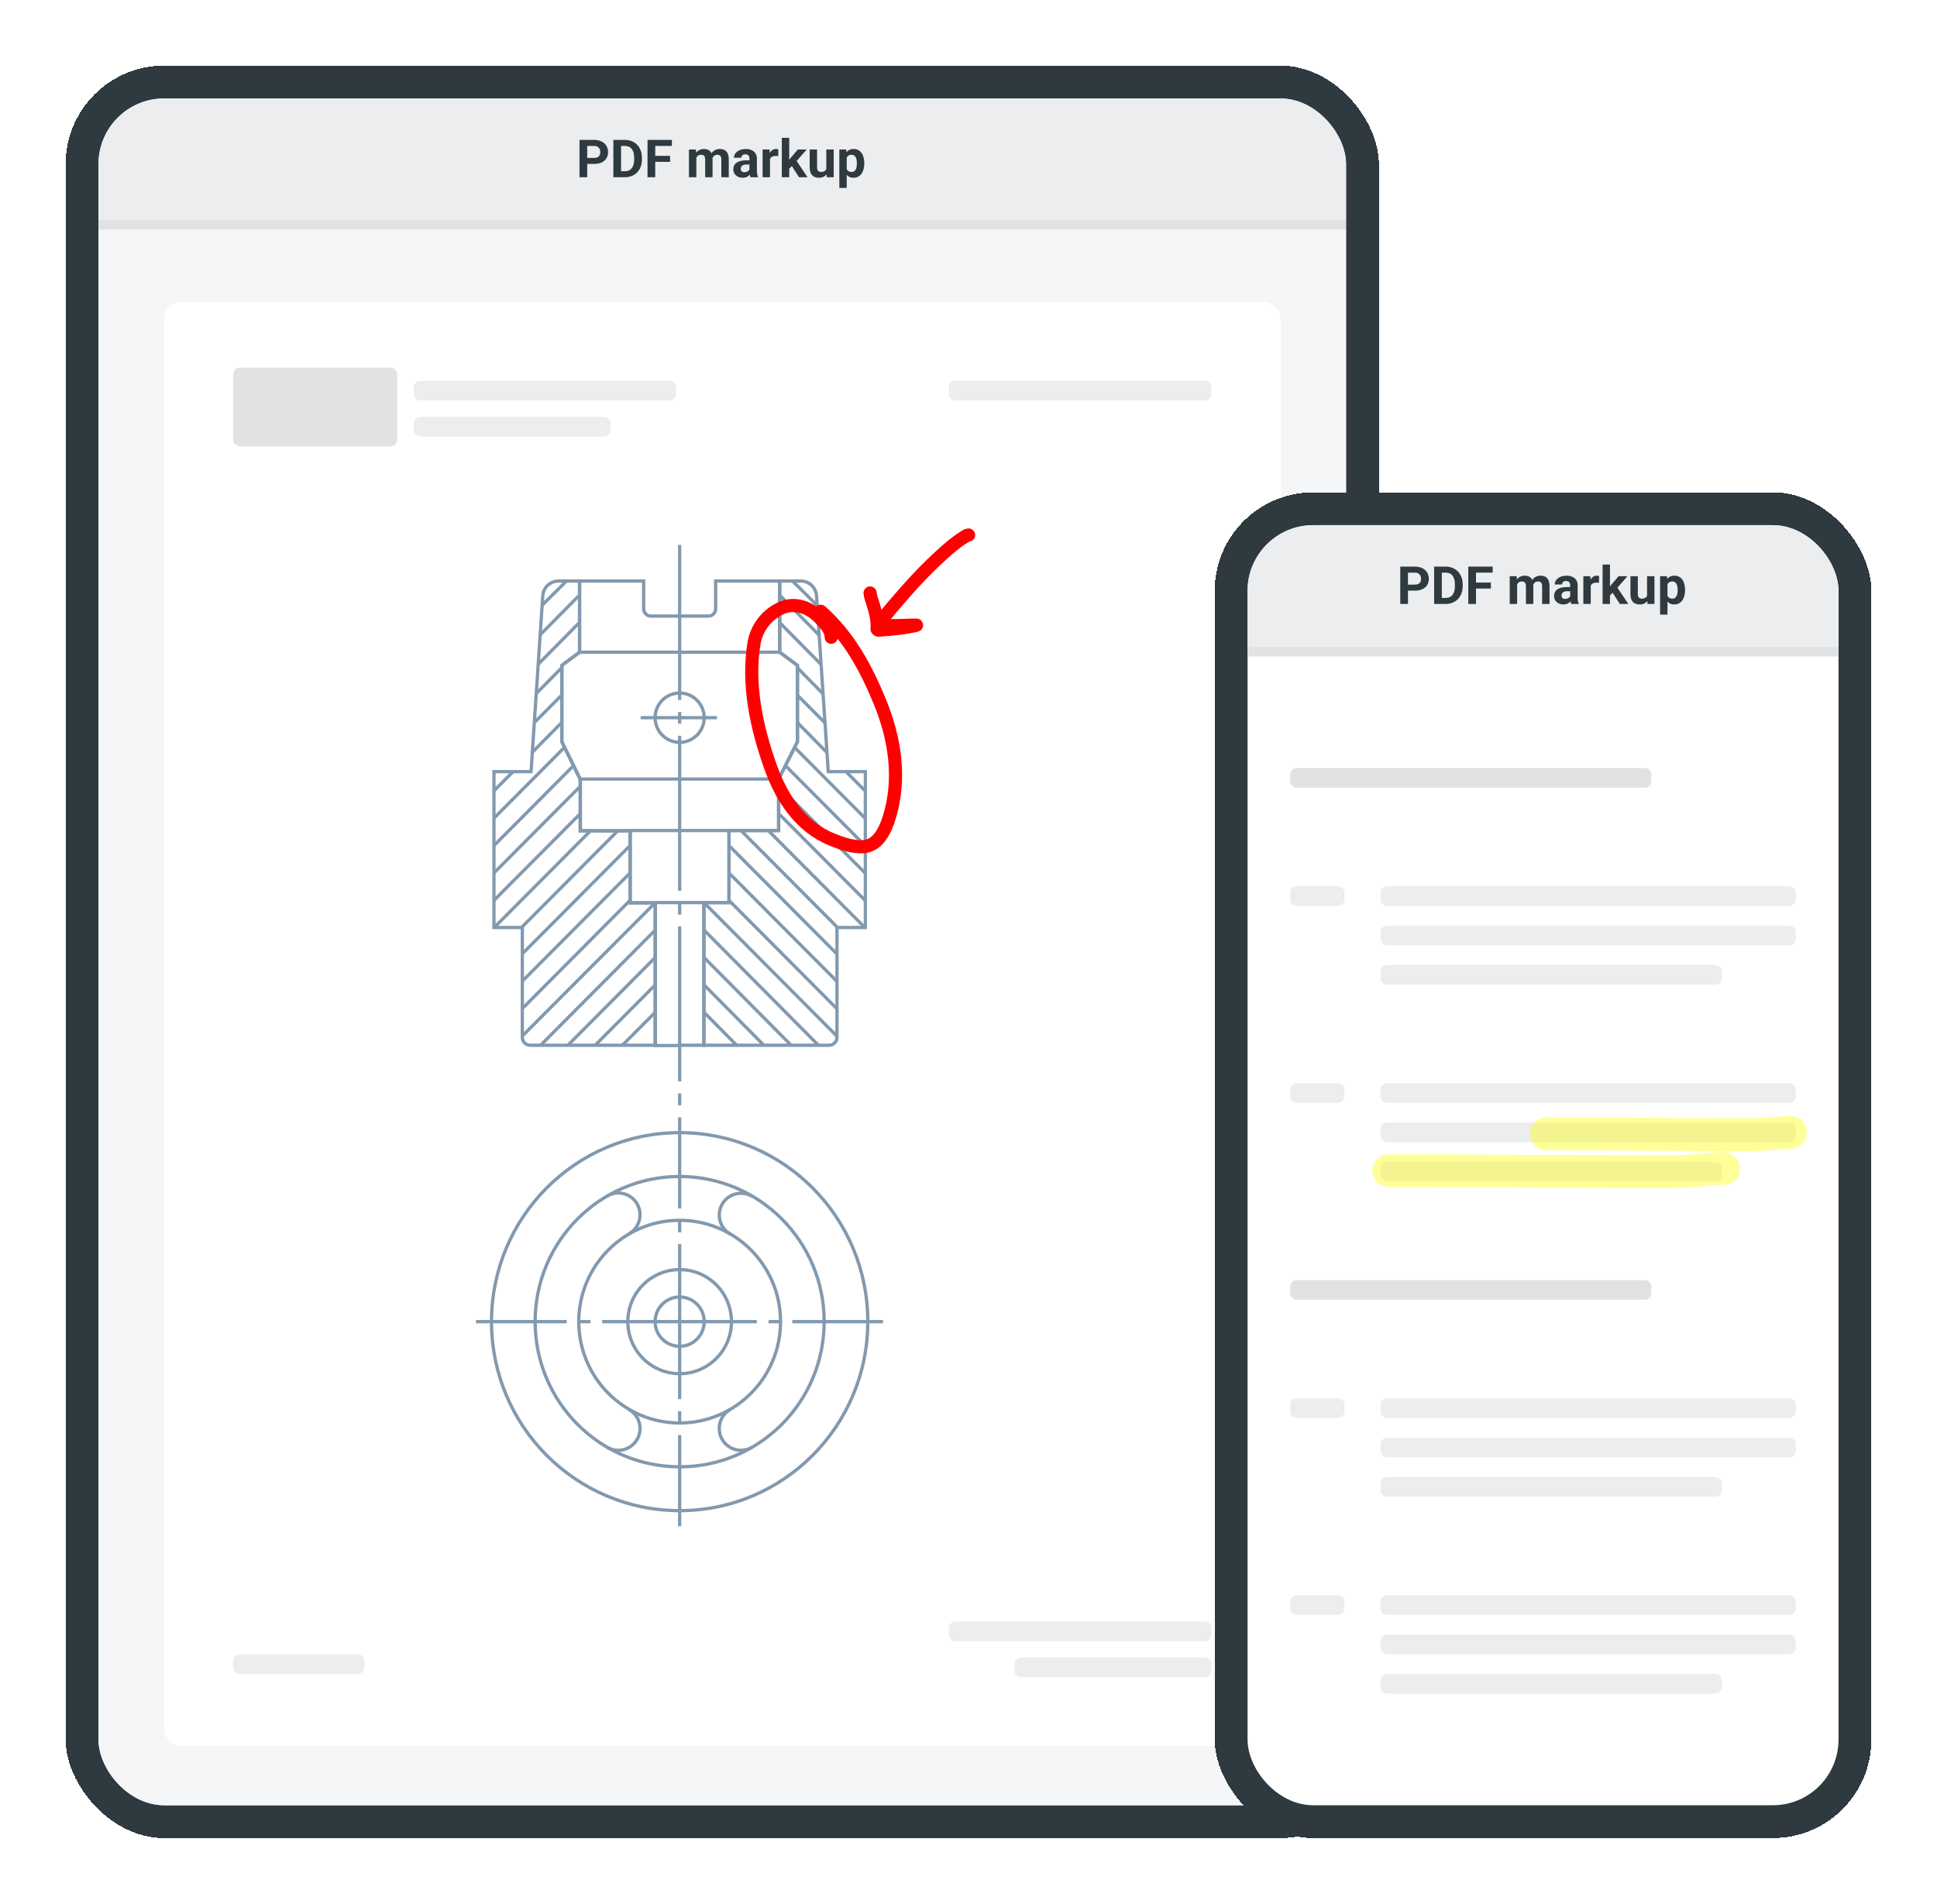 <svg width="590" height="580" viewBox="0 0 590 580" fill="none" xmlns="http://www.w3.org/2000/svg">
<g filter="url(#filter0_d_8_5868)">
<rect x="20" y="15" width="400" height="540" rx="30" fill="#2E3940" shape-rendering="crispEdges"/>
<g clip-path="url(#clip0_8_5868)">
<rect x="30" y="25" width="380" height="520" rx="20" fill="white"/>
<rect width="380" height="37" transform="translate(30 25)" fill="#EBEDEF"/>
<path d="M180.945 44.945H178.047V43.117H180.945C181.393 43.117 181.758 43.044 182.039 42.898C182.32 42.747 182.526 42.539 182.656 42.273C182.786 42.008 182.852 41.708 182.852 41.375C182.852 41.036 182.786 40.721 182.656 40.43C182.526 40.138 182.32 39.904 182.039 39.727C181.758 39.55 181.393 39.461 180.945 39.461H178.859V49H176.516V37.625H180.945C181.836 37.625 182.599 37.786 183.234 38.109C183.875 38.427 184.365 38.867 184.703 39.43C185.042 39.992 185.211 40.635 185.211 41.359C185.211 42.094 185.042 42.729 184.703 43.266C184.365 43.802 183.875 44.216 183.234 44.508C182.599 44.8 181.836 44.945 180.945 44.945ZM190.32 49H187.844L187.859 47.172H190.32C190.935 47.172 191.453 47.034 191.875 46.758C192.297 46.477 192.615 46.068 192.828 45.531C193.047 44.995 193.156 44.346 193.156 43.586V43.031C193.156 42.448 193.094 41.935 192.969 41.492C192.849 41.05 192.669 40.677 192.43 40.375C192.19 40.073 191.896 39.846 191.547 39.695C191.198 39.539 190.797 39.461 190.344 39.461H187.797V37.625H190.344C191.104 37.625 191.799 37.755 192.43 38.016C193.065 38.271 193.615 38.638 194.078 39.117C194.542 39.596 194.898 40.169 195.148 40.836C195.404 41.497 195.531 42.234 195.531 43.047V43.586C195.531 44.393 195.404 45.13 195.148 45.797C194.898 46.464 194.542 47.036 194.078 47.516C193.62 47.99 193.07 48.357 192.43 48.617C191.794 48.872 191.091 49 190.32 49ZM189.172 37.625V49H186.828V37.625H189.172ZM199.578 37.625V49H197.234V37.625H199.578ZM204.109 42.484V44.312H198.938V42.484H204.109ZM204.656 37.625V39.461H198.938V37.625H204.656ZM212.109 42.297V49H209.852V40.547H211.969L212.109 42.297ZM211.797 44.477H211.172C211.172 43.888 211.242 43.346 211.383 42.852C211.529 42.352 211.74 41.919 212.016 41.555C212.297 41.185 212.643 40.898 213.055 40.695C213.466 40.492 213.943 40.391 214.484 40.391C214.859 40.391 215.203 40.448 215.516 40.562C215.828 40.672 216.096 40.846 216.32 41.086C216.549 41.32 216.727 41.628 216.852 42.008C216.977 42.383 217.039 42.833 217.039 43.359V49H214.789V43.609C214.789 43.224 214.737 42.927 214.633 42.719C214.529 42.51 214.38 42.365 214.188 42.281C214 42.198 213.773 42.156 213.508 42.156C213.216 42.156 212.961 42.216 212.742 42.336C212.529 42.456 212.352 42.622 212.211 42.836C212.07 43.044 211.966 43.289 211.898 43.57C211.831 43.852 211.797 44.154 211.797 44.477ZM216.828 44.219L216.023 44.32C216.023 43.768 216.091 43.255 216.227 42.781C216.367 42.307 216.573 41.891 216.844 41.531C217.12 41.172 217.461 40.893 217.867 40.695C218.273 40.492 218.742 40.391 219.273 40.391C219.68 40.391 220.049 40.45 220.383 40.57C220.716 40.685 221 40.87 221.234 41.125C221.474 41.375 221.656 41.703 221.781 42.109C221.911 42.516 221.977 43.013 221.977 43.602V49H219.719V43.602C219.719 43.211 219.667 42.914 219.562 42.711C219.464 42.503 219.318 42.359 219.125 42.281C218.938 42.198 218.714 42.156 218.453 42.156C218.182 42.156 217.945 42.211 217.742 42.32C217.539 42.425 217.37 42.57 217.234 42.758C217.099 42.945 216.997 43.164 216.93 43.414C216.862 43.659 216.828 43.927 216.828 44.219ZM228.281 47.094V43.328C228.281 43.057 228.237 42.825 228.148 42.633C228.06 42.435 227.922 42.281 227.734 42.172C227.552 42.062 227.315 42.008 227.023 42.008C226.773 42.008 226.557 42.052 226.375 42.141C226.193 42.224 226.052 42.346 225.953 42.508C225.854 42.664 225.805 42.849 225.805 43.062H223.555C223.555 42.703 223.638 42.362 223.805 42.039C223.971 41.716 224.214 41.432 224.531 41.188C224.849 40.938 225.227 40.742 225.664 40.602C226.107 40.461 226.602 40.391 227.148 40.391C227.805 40.391 228.388 40.5 228.898 40.719C229.409 40.938 229.81 41.266 230.102 41.703C230.398 42.141 230.547 42.688 230.547 43.344V46.961C230.547 47.425 230.576 47.805 230.633 48.102C230.69 48.393 230.773 48.648 230.883 48.867V49H228.609C228.5 48.771 228.417 48.484 228.359 48.141C228.307 47.792 228.281 47.443 228.281 47.094ZM228.578 43.852L228.594 45.125H227.336C227.039 45.125 226.781 45.159 226.562 45.227C226.344 45.294 226.164 45.391 226.023 45.516C225.883 45.635 225.779 45.776 225.711 45.938C225.648 46.099 225.617 46.276 225.617 46.469C225.617 46.661 225.661 46.836 225.75 46.992C225.839 47.143 225.966 47.263 226.133 47.352C226.299 47.435 226.495 47.477 226.719 47.477C227.057 47.477 227.352 47.409 227.602 47.273C227.852 47.138 228.044 46.971 228.18 46.773C228.32 46.575 228.393 46.388 228.398 46.211L228.992 47.164C228.909 47.378 228.794 47.599 228.648 47.828C228.508 48.057 228.328 48.273 228.109 48.477C227.891 48.675 227.628 48.839 227.32 48.969C227.013 49.094 226.648 49.156 226.227 49.156C225.69 49.156 225.203 49.05 224.766 48.836C224.333 48.617 223.99 48.318 223.734 47.938C223.484 47.552 223.359 47.115 223.359 46.625C223.359 46.182 223.443 45.789 223.609 45.445C223.776 45.102 224.021 44.812 224.344 44.578C224.672 44.339 225.081 44.159 225.57 44.039C226.06 43.914 226.628 43.852 227.273 43.852H228.578ZM234.531 42.391V49H232.281V40.547H234.398L234.531 42.391ZM237.078 40.492L237.039 42.578C236.93 42.562 236.797 42.55 236.641 42.539C236.49 42.523 236.352 42.516 236.227 42.516C235.909 42.516 235.633 42.557 235.398 42.641C235.169 42.719 234.977 42.836 234.82 42.992C234.669 43.148 234.555 43.339 234.477 43.562C234.404 43.786 234.362 44.042 234.352 44.328L233.898 44.188C233.898 43.641 233.953 43.138 234.062 42.68C234.172 42.216 234.331 41.812 234.539 41.469C234.753 41.125 235.013 40.859 235.32 40.672C235.628 40.484 235.979 40.391 236.375 40.391C236.5 40.391 236.628 40.401 236.758 40.422C236.888 40.438 236.995 40.461 237.078 40.492ZM240.391 36.992V49H238.141V36.992H240.391ZM245.719 40.547L242.047 44.734L240.078 46.727L239.258 45.102L240.82 43.117L243.016 40.547H245.719ZM243.383 49L240.883 45.094L242.438 43.734L245.977 49H243.383ZM251.688 46.977V40.547H253.938V49H251.82L251.688 46.977ZM251.938 45.242L252.602 45.227C252.602 45.789 252.536 46.312 252.406 46.797C252.276 47.276 252.081 47.693 251.82 48.047C251.56 48.396 251.232 48.669 250.836 48.867C250.44 49.06 249.974 49.156 249.438 49.156C249.026 49.156 248.646 49.099 248.297 48.984C247.953 48.865 247.656 48.68 247.406 48.43C247.161 48.175 246.969 47.849 246.828 47.453C246.693 47.052 246.625 46.57 246.625 46.008V40.547H248.875V46.023C248.875 46.273 248.904 46.484 248.961 46.656C249.023 46.828 249.109 46.969 249.219 47.078C249.328 47.188 249.456 47.266 249.602 47.312C249.753 47.359 249.919 47.383 250.102 47.383C250.565 47.383 250.93 47.289 251.195 47.102C251.466 46.914 251.656 46.659 251.766 46.336C251.88 46.008 251.938 45.643 251.938 45.242ZM257.906 42.172V52.25H255.656V40.547H257.742L257.906 42.172ZM263.258 44.68V44.844C263.258 45.458 263.185 46.029 263.039 46.555C262.898 47.081 262.69 47.539 262.414 47.93C262.138 48.315 261.794 48.617 261.383 48.836C260.977 49.05 260.508 49.156 259.977 49.156C259.461 49.156 259.013 49.052 258.633 48.844C258.253 48.635 257.932 48.344 257.672 47.969C257.417 47.589 257.211 47.148 257.055 46.648C256.898 46.148 256.779 45.612 256.695 45.039V44.609C256.779 43.995 256.898 43.432 257.055 42.922C257.211 42.406 257.417 41.961 257.672 41.586C257.932 41.206 258.25 40.911 258.625 40.703C259.005 40.495 259.451 40.391 259.961 40.391C260.497 40.391 260.969 40.492 261.375 40.695C261.786 40.898 262.13 41.19 262.406 41.57C262.688 41.95 262.898 42.404 263.039 42.93C263.185 43.456 263.258 44.039 263.258 44.68ZM261 44.844V44.68C261 44.32 260.969 43.99 260.906 43.688C260.849 43.38 260.755 43.112 260.625 42.883C260.5 42.654 260.333 42.477 260.125 42.352C259.922 42.221 259.674 42.156 259.383 42.156C259.076 42.156 258.812 42.206 258.594 42.305C258.38 42.404 258.206 42.547 258.07 42.734C257.935 42.922 257.833 43.146 257.766 43.406C257.698 43.667 257.656 43.961 257.641 44.289V45.375C257.667 45.76 257.74 46.107 257.859 46.414C257.979 46.716 258.164 46.956 258.414 47.133C258.664 47.31 258.992 47.398 259.398 47.398C259.695 47.398 259.945 47.333 260.148 47.203C260.352 47.068 260.516 46.883 260.641 46.648C260.771 46.414 260.862 46.143 260.914 45.836C260.971 45.529 261 45.198 261 44.844Z" fill="#2E3940"/>
<rect x="30" y="62" width="380" height="3" fill="#E0E2E4"/>
<rect width="380" height="480" transform="translate(30 65)" fill="#F5F6F7"/>
<g filter="url(#filter1_d_8_5868)">
<rect x="50" y="85" width="340" height="440" rx="5" fill="white" shape-rendering="crispEdges"/>
<rect x="71" y="105" width="50" height="24" rx="2" fill="#E0E2E4"/>
<path d="M126 111C126 109.895 126.895 109 128 109H204C205.105 109 206 109.895 206 111V113C206 114.105 205.105 115 204 115H128C126.895 115 126 114.105 126 113V111Z" fill="#EBEDEF"/>
<path d="M126 122C126 120.895 126.895 120 128 120H184C185.105 120 186 120.895 186 122V124C186 125.105 185.105 126 184 126H128C126.895 126 126 125.105 126 124V122Z" fill="#EBEDEF"/>
<path d="M289 111C289 109.895 289.895 109 291 109H367C368.105 109 369 109.895 369 111V113C369 114.105 368.105 115 367 115H291C289.895 115 289 114.105 289 113V111Z" fill="#EBEDEF"/>
<path d="M207.017 453.244C238.667 453.244 264.325 427.464 264.325 395.663C264.325 363.863 238.667 338.083 207.017 338.083C175.367 338.083 149.71 363.863 149.71 395.663C149.71 427.464 175.367 453.244 207.017 453.244Z" stroke="#8299AE" stroke-miterlimit="10"/>
<path d="M207.018 439.892C231.329 439.892 251.037 420.09 251.037 395.663C251.037 371.237 231.329 351.435 207.018 351.435C182.707 351.435 162.999 371.237 162.999 395.663C162.999 420.09 182.707 439.892 207.018 439.892Z" stroke="#8299AE" stroke-miterlimit="10"/>
<path d="M207.018 426.54C223.989 426.54 237.748 412.716 237.748 395.663C237.748 378.611 223.989 364.787 207.018 364.787C190.046 364.787 176.288 378.611 176.288 395.663C176.288 412.716 190.046 426.54 207.018 426.54Z" stroke="#8299AE" stroke-miterlimit="10"/>
<path d="M207.018 411.519C215.733 411.519 222.798 404.42 222.798 395.663C222.798 386.907 215.733 379.808 207.018 379.808C198.302 379.808 191.237 386.907 191.237 395.663C191.237 404.42 198.302 411.519 207.018 411.519Z" stroke="#8299AE" stroke-miterlimit="10"/>
<path d="M207.017 403.174C211.146 403.174 214.492 399.811 214.492 395.663C214.492 391.515 211.146 388.153 207.017 388.153C202.889 388.153 199.542 391.515 199.542 395.663C199.542 399.811 202.889 403.174 207.017 403.174Z" stroke="#8299AE" stroke-miterlimit="10"/>
<path d="M229.027 433.966C225.871 435.802 221.801 434.718 219.974 431.546C218.147 428.375 219.227 424.286 222.383 422.45" stroke="#8299AE" stroke-miterlimit="10"/>
<path d="M185.008 357.36C188.164 355.524 192.234 356.609 194.061 359.78C195.888 362.951 194.809 367.04 191.653 368.876" stroke="#8299AE" stroke-miterlimit="10"/>
<path d="M191.653 422.45C194.809 424.286 195.888 428.375 194.061 431.546C192.234 434.718 188.164 435.802 185.008 433.966" stroke="#8299AE" stroke-miterlimit="10"/>
<path d="M222.383 368.959C219.227 367.123 218.147 363.034 219.974 359.863C221.801 356.692 225.871 355.607 229.027 357.443" stroke="#8299AE" stroke-miterlimit="10"/>
<path d="M207.018 368.459V364.787" stroke="#8299AE" stroke-miterlimit="10"/>
<path d="M207.018 333.41V361.198" stroke="#8299AE" stroke-miterlimit="10"/>
<path d="M207.018 419.279V395.663V372.047" stroke="#8299AE" stroke-miterlimit="10"/>
<path d="M207.018 422.951V426.54" stroke="#8299AE" stroke-miterlimit="10"/>
<path d="M207.018 458V430.211" stroke="#8299AE" stroke-miterlimit="10"/>
<path d="M234.093 395.663H237.748" stroke="#8299AE" stroke-miterlimit="10"/>
<path d="M268.976 395.663H241.319" stroke="#8299AE" stroke-miterlimit="10"/>
<path d="M183.43 395.663H207.018H230.522" stroke="#8299AE" stroke-miterlimit="10"/>
<path d="M179.859 395.663H176.288" stroke="#8299AE" stroke-miterlimit="10"/>
<path d="M144.976 395.663H172.633" stroke="#8299AE" stroke-miterlimit="10"/>
<path d="M207.018 180.697H215.821C216.984 180.697 217.981 179.695 217.981 178.527V170.015H237.498V191.712L242.897 195.718V219L237.166 230.349V246.038H222.05V267.985H214.409V311.462H207.018" stroke="#8299AE" stroke-miterlimit="10"/>
<path d="M214.409 267.985H207.018" stroke="#8299AE" stroke-miterlimit="10"/>
<path d="M222.05 246.038H207.018" stroke="#8299AE" stroke-miterlimit="10"/>
<path d="M237.166 230.349H207.018" stroke="#8299AE" stroke-miterlimit="10"/>
<path d="M237.415 191.712H207.018" stroke="#8299AE" stroke-miterlimit="10"/>
<path d="M207.018 180.697H198.214C197.051 180.697 196.054 179.695 196.054 178.527V170.015H176.537V191.712L171.138 195.718V219L176.703 230.433V246.121H191.902V268.069H199.543V311.546H206.935" stroke="#8299AE" stroke-miterlimit="10"/>
<path d="M199.626 267.985H207.018" stroke="#8299AE" stroke-miterlimit="10"/>
<path d="M191.902 246.038H207.018" stroke="#8299AE" stroke-miterlimit="10"/>
<path d="M176.786 230.349H207.018" stroke="#8299AE" stroke-miterlimit="10"/>
<path d="M176.537 191.712H207.018" stroke="#8299AE" stroke-miterlimit="10"/>
<path d="M199.626 311.462H161.504C160.175 311.462 159.096 310.378 159.096 309.042V275.579H150.458V228.096H161.753L165.325 174.522C165.491 171.935 167.65 170.015 170.142 170.015H176.537V191.712L171.139 195.718V219L176.786 230.433V246.121H191.985V268.069H199.626V311.462Z" stroke="#8299AE" stroke-miterlimit="10"/>
<path d="M199.626 267.985L159.013 308.708" stroke="#8299AE" stroke-miterlimit="10"/>
<path d="M199.626 276.33L164.661 311.462" stroke="#8299AE" stroke-miterlimit="10"/>
<path d="M199.626 284.675L172.966 311.462" stroke="#8299AE" stroke-miterlimit="10"/>
<path d="M199.626 293.02L181.271 311.462" stroke="#8299AE" stroke-miterlimit="10"/>
<path d="M199.626 301.365L189.577 311.462" stroke="#8299AE" stroke-miterlimit="10"/>
<path d="M179.942 246.038L150.541 275.579" stroke="#8299AE" stroke-miterlimit="10"/>
<path d="M188.248 246.038L158.847 275.579" stroke="#8299AE" stroke-miterlimit="10"/>
<path d="M191.902 250.628L159.013 283.674" stroke="#8299AE" stroke-miterlimit="10"/>
<path d="M191.902 258.973L159.013 292.019" stroke="#8299AE" stroke-miterlimit="10"/>
<path d="M191.902 267.318L159.013 300.364" stroke="#8299AE" stroke-miterlimit="10"/>
<path d="M156.272 228.096L150.458 233.938" stroke="#8299AE" stroke-miterlimit="10"/>
<path d="M171.138 213.075L162.085 222.255" stroke="#8299AE" stroke-miterlimit="10"/>
<path d="M171.969 220.669L150.458 242.282" stroke="#8299AE" stroke-miterlimit="10"/>
<path d="M174.71 226.26L150.458 250.627" stroke="#8299AE" stroke-miterlimit="10"/>
<path d="M176.786 232.519L150.458 258.972" stroke="#8299AE" stroke-miterlimit="10"/>
<path d="M176.786 240.864L150.458 267.317" stroke="#8299AE" stroke-miterlimit="10"/>
<path d="M172.551 170.015L165.076 177.442" stroke="#8299AE" stroke-miterlimit="10"/>
<path d="M176.537 174.271L164.494 186.455" stroke="#8299AE" stroke-miterlimit="10"/>
<path d="M176.537 182.616L163.913 195.384" stroke="#8299AE" stroke-miterlimit="10"/>
<path d="M171.139 196.385L163.332 204.313" stroke="#8299AE" stroke-miterlimit="10"/>
<path d="M171.139 204.73L162.667 213.242" stroke="#8299AE" stroke-miterlimit="10"/>
<path d="M214.41 311.462H252.532C253.86 311.462 254.94 310.378 254.94 309.042V275.579H263.578V228.096H252.282L248.711 174.522C248.545 171.935 246.386 170.015 243.894 170.015H237.499V191.712L242.897 195.718V219L237.167 230.349V246.038H222.051V267.985H214.41V311.462Z" stroke="#8299AE" stroke-miterlimit="10"/>
<path d="M214.41 267.985L254.94 308.708" stroke="#8299AE" stroke-miterlimit="10"/>
<path d="M214.41 276.33L249.292 311.462" stroke="#8299AE" stroke-miterlimit="10"/>
<path d="M214.41 284.675L240.987 311.462" stroke="#8299AE" stroke-miterlimit="10"/>
<path d="M214.41 293.02L232.682 311.462" stroke="#8299AE" stroke-miterlimit="10"/>
<path d="M214.41 301.365L224.376 311.462" stroke="#8299AE" stroke-miterlimit="10"/>
<path d="M234.011 246.038L263.412 275.579" stroke="#8299AE" stroke-miterlimit="10"/>
<path d="M225.705 246.038L255.106 275.579" stroke="#8299AE" stroke-miterlimit="10"/>
<path d="M222.051 250.628L254.94 283.674" stroke="#8299AE" stroke-miterlimit="10"/>
<path d="M222.051 258.973L254.94 292.019" stroke="#8299AE" stroke-miterlimit="10"/>
<path d="M222.051 267.318L254.94 300.364" stroke="#8299AE" stroke-miterlimit="10"/>
<path d="M257.681 228.096L263.495 233.938" stroke="#8299AE" stroke-miterlimit="10"/>
<path d="M242.814 213.075L251.867 222.255" stroke="#8299AE" stroke-miterlimit="10"/>
<path d="M241.984 220.669L263.495 242.282" stroke="#8299AE" stroke-miterlimit="10"/>
<path d="M239.243 226.26L263.495 250.627" stroke="#8299AE" stroke-miterlimit="10"/>
<path d="M237.167 232.519L263.495 258.972" stroke="#8299AE" stroke-miterlimit="10"/>
<path d="M237.167 240.864L263.495 267.317" stroke="#8299AE" stroke-miterlimit="10"/>
<path d="M241.402 170.015L248.877 177.442" stroke="#8299AE" stroke-miterlimit="10"/>
<path d="M237.416 174.271L249.458 186.455" stroke="#8299AE" stroke-miterlimit="10"/>
<path d="M237.416 182.616L250.04 195.384" stroke="#8299AE" stroke-miterlimit="10"/>
<path d="M242.814 196.385L250.621 204.313" stroke="#8299AE" stroke-miterlimit="10"/>
<path d="M242.814 204.73L251.285 213.242" stroke="#8299AE" stroke-miterlimit="10"/>
<path d="M207.018 271.657V267.985" stroke="#8299AE" stroke-miterlimit="10"/>
<path d="M207.018 322.478V298.862V275.245" stroke="#8299AE" stroke-miterlimit="10"/>
<path d="M207.018 213.493V209.904" stroke="#8299AE" stroke-miterlimit="10"/>
<path d="M207.018 264.397V240.781V217.164" stroke="#8299AE" stroke-miterlimit="10"/>
<path d="M207.018 206.232V182.616V159" stroke="#8299AE" stroke-miterlimit="10"/>
<path d="M207.017 219.167C211.146 219.167 214.492 215.805 214.492 211.657C214.492 207.509 211.146 204.146 207.017 204.146C202.889 204.146 199.542 207.509 199.542 211.657C199.542 215.805 202.889 219.167 207.017 219.167Z" stroke="#8299AE" stroke-miterlimit="10"/>
<path d="M218.396 211.657H195.141" stroke="#8299AE" stroke-miterlimit="10"/>
<path d="M207.018 329.738V326.15" stroke="#8299AE" stroke-miterlimit="10"/>
<path d="M253.18 187.16C253.18 184.648 250.988 182.576 249.329 180.917C246.372 177.96 241.949 176.431 237.888 178.286C233.553 180.267 230.448 184.309 229.669 188.985C227.585 201.487 230.479 214.789 234.653 226.53C237.997 235.934 243.634 244.73 253.18 248.682C256.198 249.931 260.023 251.306 263.363 250.91C267.697 250.395 269.746 245.647 270.877 241.986C274.513 230.218 272.581 217.917 267.982 206.744C263.695 196.328 258.474 186.719 250.009 179.23" stroke="#FF0000" stroke-width="4" stroke-linecap="round"/>
<path d="M265.024 173.649C265.109 174.823 265.607 175.982 265.945 177.098C266.475 178.852 266.992 180.678 267.142 182.509C267.193 183.137 267.179 183.769 267.179 184.397C267.179 185.247 267.768 184.969 268.689 184.906C271.863 184.688 275.039 184.369 278.155 183.726C278.486 183.657 279.469 183.453 279.131 183.453C276.666 183.453 274.183 183.617 271.709 183.617C270.896 183.617 269.891 183.511 269.168 183.98C268.835 184.195 267.03 184.795 267.087 184.67C268.468 181.604 270.992 178.904 273.145 176.372C277.388 171.383 281.877 166.533 286.737 162.119C288.98 160.081 291.255 158.079 293.864 156.508C294.23 156.288 294.582 156 295.024 156" stroke="#FF0000" stroke-width="4" stroke-linecap="round"/>
<path d="M71 499C71 497.895 71.895 497 73 497H109C110.105 497 111 497.895 111 499V501C111 502.105 110.105 503 109 503H73C71.895 503 71 502.105 71 501V499Z" fill="#EBEDEF"/>
<path d="M289 489C289 487.895 289.895 487 291 487H367C368.105 487 369 487.895 369 489V491C369 492.105 368.105 493 367 493H291C289.895 493 289 492.105 289 491V489Z" fill="#EBEDEF"/>
<path d="M309 500C309 498.895 309.895 498 311 498H367C368.105 498 369 498.895 369 500V502C369 503.105 368.105 504 367 504H311C309.895 504 309 503.105 309 502V500Z" fill="#EBEDEF"/>
</g>
</g>
</g>
<g filter="url(#filter2_d_8_5868)">
<rect x="370" y="145" width="200" height="410" rx="30" fill="#2E3940" shape-rendering="crispEdges"/>
<g clip-path="url(#clip1_8_5868)">
<rect x="380" y="155" width="180" height="390" rx="20" fill="white"/>
<rect width="180" height="37" transform="translate(380 155)" fill="#EBEDEF"/>
<path d="M430.945 174.945H428.047V173.117H430.945C431.393 173.117 431.758 173.044 432.039 172.898C432.32 172.747 432.526 172.539 432.656 172.273C432.786 172.008 432.852 171.708 432.852 171.375C432.852 171.036 432.786 170.721 432.656 170.43C432.526 170.138 432.32 169.904 432.039 169.727C431.758 169.549 431.393 169.461 430.945 169.461H428.859V179H426.516V167.625H430.945C431.836 167.625 432.599 167.786 433.234 168.109C433.875 168.427 434.365 168.867 434.703 169.43C435.042 169.992 435.211 170.635 435.211 171.359C435.211 172.094 435.042 172.729 434.703 173.266C434.365 173.802 433.875 174.216 433.234 174.508C432.599 174.799 431.836 174.945 430.945 174.945ZM440.32 179H437.844L437.859 177.172H440.32C440.935 177.172 441.453 177.034 441.875 176.758C442.297 176.477 442.615 176.068 442.828 175.531C443.047 174.995 443.156 174.346 443.156 173.586V173.031C443.156 172.448 443.094 171.935 442.969 171.492C442.849 171.049 442.669 170.677 442.43 170.375C442.19 170.073 441.896 169.846 441.547 169.695C441.198 169.539 440.797 169.461 440.344 169.461H437.797V167.625H440.344C441.104 167.625 441.799 167.755 442.43 168.016C443.065 168.271 443.615 168.638 444.078 169.117C444.542 169.596 444.898 170.169 445.148 170.836C445.404 171.497 445.531 172.234 445.531 173.047V173.586C445.531 174.393 445.404 175.13 445.148 175.797C444.898 176.464 444.542 177.036 444.078 177.516C443.62 177.99 443.07 178.357 442.43 178.617C441.794 178.872 441.091 179 440.32 179ZM439.172 167.625V179H436.828V167.625H439.172ZM449.578 167.625V179H447.234V167.625H449.578ZM454.109 172.484V174.312H448.938V172.484H454.109ZM454.656 167.625V169.461H448.938V167.625H454.656ZM462.109 172.297V179H459.852V170.547H461.969L462.109 172.297ZM461.797 174.477H461.172C461.172 173.888 461.242 173.346 461.383 172.852C461.529 172.352 461.74 171.919 462.016 171.555C462.297 171.185 462.643 170.898 463.055 170.695C463.466 170.492 463.943 170.391 464.484 170.391C464.859 170.391 465.203 170.448 465.516 170.562C465.828 170.672 466.096 170.846 466.32 171.086C466.549 171.32 466.727 171.628 466.852 172.008C466.977 172.383 467.039 172.833 467.039 173.359V179H464.789V173.609C464.789 173.224 464.737 172.927 464.633 172.719C464.529 172.51 464.38 172.365 464.188 172.281C464 172.198 463.773 172.156 463.508 172.156C463.216 172.156 462.961 172.216 462.742 172.336C462.529 172.456 462.352 172.622 462.211 172.836C462.07 173.044 461.966 173.289 461.898 173.57C461.831 173.852 461.797 174.154 461.797 174.477ZM466.828 174.219L466.023 174.32C466.023 173.768 466.091 173.255 466.227 172.781C466.367 172.307 466.573 171.891 466.844 171.531C467.12 171.172 467.461 170.893 467.867 170.695C468.273 170.492 468.742 170.391 469.273 170.391C469.68 170.391 470.049 170.451 470.383 170.57C470.716 170.685 471 170.87 471.234 171.125C471.474 171.375 471.656 171.703 471.781 172.109C471.911 172.516 471.977 173.013 471.977 173.602V179H469.719V173.602C469.719 173.211 469.667 172.914 469.562 172.711C469.464 172.503 469.318 172.359 469.125 172.281C468.938 172.198 468.714 172.156 468.453 172.156C468.182 172.156 467.945 172.211 467.742 172.32C467.539 172.424 467.37 172.57 467.234 172.758C467.099 172.945 466.997 173.164 466.93 173.414C466.862 173.659 466.828 173.927 466.828 174.219ZM478.281 177.094V173.328C478.281 173.057 478.237 172.826 478.148 172.633C478.06 172.435 477.922 172.281 477.734 172.172C477.552 172.062 477.315 172.008 477.023 172.008C476.773 172.008 476.557 172.052 476.375 172.141C476.193 172.224 476.052 172.346 475.953 172.508C475.854 172.664 475.805 172.849 475.805 173.062H473.555C473.555 172.703 473.638 172.362 473.805 172.039C473.971 171.716 474.214 171.432 474.531 171.188C474.849 170.938 475.227 170.742 475.664 170.602C476.107 170.461 476.602 170.391 477.148 170.391C477.805 170.391 478.388 170.5 478.898 170.719C479.409 170.938 479.81 171.266 480.102 171.703C480.398 172.141 480.547 172.688 480.547 173.344V176.961C480.547 177.424 480.576 177.805 480.633 178.102C480.69 178.393 480.773 178.648 480.883 178.867V179H478.609C478.5 178.771 478.417 178.484 478.359 178.141C478.307 177.792 478.281 177.443 478.281 177.094ZM478.578 173.852L478.594 175.125H477.336C477.039 175.125 476.781 175.159 476.562 175.227C476.344 175.294 476.164 175.391 476.023 175.516C475.883 175.635 475.779 175.776 475.711 175.938C475.648 176.099 475.617 176.276 475.617 176.469C475.617 176.661 475.661 176.836 475.75 176.992C475.839 177.143 475.966 177.263 476.133 177.352C476.299 177.435 476.495 177.477 476.719 177.477C477.057 177.477 477.352 177.409 477.602 177.273C477.852 177.138 478.044 176.971 478.18 176.773C478.32 176.576 478.393 176.388 478.398 176.211L478.992 177.164C478.909 177.378 478.794 177.599 478.648 177.828C478.508 178.057 478.328 178.273 478.109 178.477C477.891 178.674 477.628 178.839 477.32 178.969C477.013 179.094 476.648 179.156 476.227 179.156C475.69 179.156 475.203 179.049 474.766 178.836C474.333 178.617 473.99 178.318 473.734 177.938C473.484 177.552 473.359 177.115 473.359 176.625C473.359 176.182 473.443 175.789 473.609 175.445C473.776 175.102 474.021 174.812 474.344 174.578C474.672 174.339 475.081 174.159 475.57 174.039C476.06 173.914 476.628 173.852 477.273 173.852H478.578ZM484.531 172.391V179H482.281V170.547H484.398L484.531 172.391ZM487.078 170.492L487.039 172.578C486.93 172.562 486.797 172.549 486.641 172.539C486.49 172.523 486.352 172.516 486.227 172.516C485.909 172.516 485.633 172.557 485.398 172.641C485.169 172.719 484.977 172.836 484.82 172.992C484.669 173.148 484.555 173.339 484.477 173.562C484.404 173.786 484.362 174.042 484.352 174.328L483.898 174.188C483.898 173.641 483.953 173.138 484.062 172.68C484.172 172.216 484.331 171.812 484.539 171.469C484.753 171.125 485.013 170.859 485.32 170.672C485.628 170.484 485.979 170.391 486.375 170.391C486.5 170.391 486.628 170.401 486.758 170.422C486.888 170.438 486.995 170.461 487.078 170.492ZM490.391 166.992V179H488.141V166.992H490.391ZM495.719 170.547L492.047 174.734L490.078 176.727L489.258 175.102L490.82 173.117L493.016 170.547H495.719ZM493.383 179L490.883 175.094L492.438 173.734L495.977 179H493.383ZM501.688 176.977V170.547H503.938V179H501.82L501.688 176.977ZM501.938 175.242L502.602 175.227C502.602 175.789 502.536 176.312 502.406 176.797C502.276 177.276 502.081 177.693 501.82 178.047C501.56 178.396 501.232 178.669 500.836 178.867C500.44 179.06 499.974 179.156 499.438 179.156C499.026 179.156 498.646 179.099 498.297 178.984C497.953 178.865 497.656 178.68 497.406 178.43C497.161 178.174 496.969 177.849 496.828 177.453C496.693 177.052 496.625 176.57 496.625 176.008V170.547H498.875V176.023C498.875 176.273 498.904 176.484 498.961 176.656C499.023 176.828 499.109 176.969 499.219 177.078C499.328 177.188 499.456 177.266 499.602 177.312C499.753 177.359 499.919 177.383 500.102 177.383C500.565 177.383 500.93 177.289 501.195 177.102C501.466 176.914 501.656 176.659 501.766 176.336C501.88 176.008 501.938 175.643 501.938 175.242ZM507.906 172.172V182.25H505.656V170.547H507.742L507.906 172.172ZM513.258 174.68V174.844C513.258 175.458 513.185 176.029 513.039 176.555C512.898 177.081 512.69 177.539 512.414 177.93C512.138 178.315 511.794 178.617 511.383 178.836C510.977 179.049 510.508 179.156 509.977 179.156C509.461 179.156 509.013 179.052 508.633 178.844C508.253 178.635 507.932 178.344 507.672 177.969C507.417 177.589 507.211 177.148 507.055 176.648C506.898 176.148 506.779 175.612 506.695 175.039V174.609C506.779 173.995 506.898 173.432 507.055 172.922C507.211 172.406 507.417 171.961 507.672 171.586C507.932 171.206 508.25 170.911 508.625 170.703C509.005 170.495 509.451 170.391 509.961 170.391C510.497 170.391 510.969 170.492 511.375 170.695C511.786 170.898 512.13 171.19 512.406 171.57C512.688 171.951 512.898 172.404 513.039 172.93C513.185 173.456 513.258 174.039 513.258 174.68ZM511 174.844V174.68C511 174.32 510.969 173.99 510.906 173.688C510.849 173.38 510.755 173.112 510.625 172.883C510.5 172.654 510.333 172.477 510.125 172.352C509.922 172.221 509.674 172.156 509.383 172.156C509.076 172.156 508.812 172.206 508.594 172.305C508.38 172.404 508.206 172.547 508.07 172.734C507.935 172.922 507.833 173.146 507.766 173.406C507.698 173.667 507.656 173.961 507.641 174.289V175.375C507.667 175.76 507.74 176.107 507.859 176.414C507.979 176.716 508.164 176.956 508.414 177.133C508.664 177.31 508.992 177.398 509.398 177.398C509.695 177.398 509.945 177.333 510.148 177.203C510.352 177.068 510.516 176.883 510.641 176.648C510.771 176.414 510.862 176.143 510.914 175.836C510.971 175.529 511 175.198 511 174.844Z" fill="#2E3940"/>
<rect x="380" y="192" width="180" height="3" fill="#E0E2E4"/>
<path d="M393 231C393 229.895 393.895 229 395 229H501C502.105 229 503 229.895 503 231V233C503 234.105 502.105 235 501 235H395C393.895 235 393 234.105 393 233V231Z" fill="#E0E2E4"/>
<path d="M420.5 279C420.5 277.895 421.395 277 422.5 277H545C546.105 277 547 277.895 547 279V281C547 282.105 546.105 283 545 283H422.5C421.395 283 420.5 282.105 420.5 281V279Z" fill="#EBEDEF"/>
<path d="M420.5 267C420.5 265.895 421.395 265 422.5 265H545C546.105 265 547 265.895 547 267V269C547 270.105 546.105 271 545 271H422.5C421.395 271 420.5 270.105 420.5 269V267Z" fill="#EBEDEF"/>
<path d="M393 267C393 265.895 393.895 265 395 265H407.5C408.605 265 409.5 265.895 409.5 267V269C409.5 270.105 408.605 271 407.5 271H395C393.895 271 393 270.105 393 269V267Z" fill="#EBEDEF"/>
<path d="M420.5 291C420.5 289.895 421.395 289 422.5 289H522.45C523.555 289 524.45 289.895 524.45 291V293C524.45 294.105 523.555 295 522.45 295H422.5C421.395 295 420.5 294.105 420.5 293V291Z" fill="#EBEDEF"/>
<path d="M420.5 339C420.5 337.895 421.395 337 422.5 337H545C546.105 337 547 337.895 547 339V341C547 342.105 546.105 343 545 343H422.5C421.395 343 420.5 342.105 420.5 341V339Z" fill="#EBEDEF"/>
<path d="M420.5 327C420.5 325.895 421.395 325 422.5 325H545C546.105 325 547 325.895 547 327V329C547 330.105 546.105 331 545 331H422.5C421.395 331 420.5 330.105 420.5 329V327Z" fill="#EBEDEF"/>
<path d="M393 327C393 325.895 393.895 325 395 325H407.5C408.605 325 409.5 325.895 409.5 327V329C409.5 330.105 408.605 331 407.5 331H395C393.895 331 393 330.105 393 329V327Z" fill="#EBEDEF"/>
<path d="M420.5 351C420.5 349.895 421.395 349 422.5 349H522.45C523.555 349 524.45 349.895 524.45 351V353C524.45 354.105 523.555 355 522.45 355H422.5C421.395 355 420.5 354.105 420.5 353V351Z" fill="#EBEDEF"/>
<path d="M471 340.45C490.373 340.45 509.737 340.676 529.108 340.676C533.095 340.676 537.029 340.727 540.995 340.275C542.462 340.108 543.85 340 545.324 340" stroke="#FFFF00" stroke-opacity="0.4" stroke-width="10" stroke-linecap="round"/>
<path d="M423 351.665C449.587 351.665 476.161 351.997 502.745 351.997C508.217 351.997 513.615 352.073 519.059 351.406C521.072 351.16 522.976 351 525 351" stroke="#FFFF00" stroke-opacity="0.4" stroke-width="10" stroke-linecap="round"/>
<path d="M393 387C393 385.895 393.895 385 395 385H501C502.105 385 503 385.895 503 387V389C503 390.105 502.105 391 501 391H395C393.895 391 393 390.105 393 389V387Z" fill="#E0E2E4"/>
<path d="M420.5 435C420.5 433.895 421.395 433 422.5 433H545C546.105 433 547 433.895 547 435V437C547 438.105 546.105 439 545 439H422.5C421.395 439 420.5 438.105 420.5 437V435Z" fill="#EBEDEF"/>
<path d="M420.5 423C420.5 421.895 421.395 421 422.5 421H545C546.105 421 547 421.895 547 423V425C547 426.105 546.105 427 545 427H422.5C421.395 427 420.5 426.105 420.5 425V423Z" fill="#EBEDEF"/>
<path d="M393 423C393 421.895 393.895 421 395 421H407.5C408.605 421 409.5 421.895 409.5 423V425C409.5 426.105 408.605 427 407.5 427H395C393.895 427 393 426.105 393 425V423Z" fill="#EBEDEF"/>
<path d="M420.5 447C420.5 445.895 421.395 445 422.5 445H522.45C523.555 445 524.45 445.895 524.45 447V449C524.45 450.105 523.555 451 522.45 451H422.5C421.395 451 420.5 450.105 420.5 449V447Z" fill="#EBEDEF"/>
<path d="M420.5 495C420.5 493.895 421.395 493 422.5 493H545C546.105 493 547 493.895 547 495V497C547 498.105 546.105 499 545 499H422.5C421.395 499 420.5 498.105 420.5 497V495Z" fill="#EBEDEF"/>
<path d="M420.5 483C420.5 481.895 421.395 481 422.5 481H545C546.105 481 547 481.895 547 483V485C547 486.105 546.105 487 545 487H422.5C421.395 487 420.5 486.105 420.5 485V483Z" fill="#EBEDEF"/>
<path d="M393 483C393 481.895 393.895 481 395 481H407.5C408.605 481 409.5 481.895 409.5 483V485C409.5 486.105 408.605 487 407.5 487H395C393.895 487 393 486.105 393 485V483Z" fill="#EBEDEF"/>
<path d="M420.5 507C420.5 505.895 421.395 505 422.5 505H522.45C523.555 505 524.45 505.895 524.45 507V509C524.45 510.105 523.555 511 522.45 511H422.5C421.395 511 420.5 510.105 420.5 509V507Z" fill="#EBEDEF"/>
</g>
</g>
<defs>
<filter id="filter0_d_8_5868" x="0" y="0" width="440" height="580" filterUnits="userSpaceOnUse" color-interpolation-filters="sRGB">
<feFlood flood-opacity="0" result="BackgroundImageFix"/>
<feColorMatrix in="SourceAlpha" type="matrix" values="0 0 0 0 0 0 0 0 0 0 0 0 0 0 0 0 0 0 127 0" result="hardAlpha"/>
<feOffset dy="5"/>
<feGaussianBlur stdDeviation="10"/>
<feComposite in2="hardAlpha" operator="out"/>
<feColorMatrix type="matrix" values="0 0 0 0 0.431 0 0 0 0 0.522 0 0 0 0 0.62 0 0 0 0.25 0"/>
<feBlend mode="normal" in2="BackgroundImageFix" result="effect1_dropShadow_8_5868"/>
<feBlend mode="normal" in="SourceGraphic" in2="effect1_dropShadow_8_5868" result="shape"/>
</filter>
<filter id="filter1_d_8_5868" x="45" y="82" width="350" height="450" filterUnits="userSpaceOnUse" color-interpolation-filters="sRGB">
<feFlood flood-opacity="0" result="BackgroundImageFix"/>
<feColorMatrix in="SourceAlpha" type="matrix" values="0 0 0 0 0 0 0 0 0 0 0 0 0 0 0 0 0 0 127 0" result="hardAlpha"/>
<feOffset dy="2"/>
<feGaussianBlur stdDeviation="2.5"/>
<feComposite in2="hardAlpha" operator="out"/>
<feColorMatrix type="matrix" values="0 0 0 0 0.431 0 0 0 0 0.522 0 0 0 0 0.62 0 0 0 0.1 0"/>
<feBlend mode="normal" in2="BackgroundImageFix" result="effect1_dropShadow_8_5868"/>
<feBlend mode="normal" in="SourceGraphic" in2="effect1_dropShadow_8_5868" result="shape"/>
</filter>
<filter id="filter2_d_8_5868" x="350" y="130" width="240" height="450" filterUnits="userSpaceOnUse" color-interpolation-filters="sRGB">
<feFlood flood-opacity="0" result="BackgroundImageFix"/>
<feColorMatrix in="SourceAlpha" type="matrix" values="0 0 0 0 0 0 0 0 0 0 0 0 0 0 0 0 0 0 127 0" result="hardAlpha"/>
<feOffset dy="5"/>
<feGaussianBlur stdDeviation="10"/>
<feComposite in2="hardAlpha" operator="out"/>
<feColorMatrix type="matrix" values="0 0 0 0 0.431 0 0 0 0 0.522 0 0 0 0 0.62 0 0 0 0.25 0"/>
<feBlend mode="normal" in2="BackgroundImageFix" result="effect1_dropShadow_8_5868"/>
<feBlend mode="normal" in="SourceGraphic" in2="effect1_dropShadow_8_5868" result="shape"/>
</filter>
<clipPath id="clip0_8_5868">
<rect x="30" y="25" width="380" height="520" rx="20" fill="white"/>
</clipPath>
<clipPath id="clip1_8_5868">
<rect x="380" y="155" width="180" height="390" rx="20" fill="white"/>
</clipPath>
</defs>
</svg>
